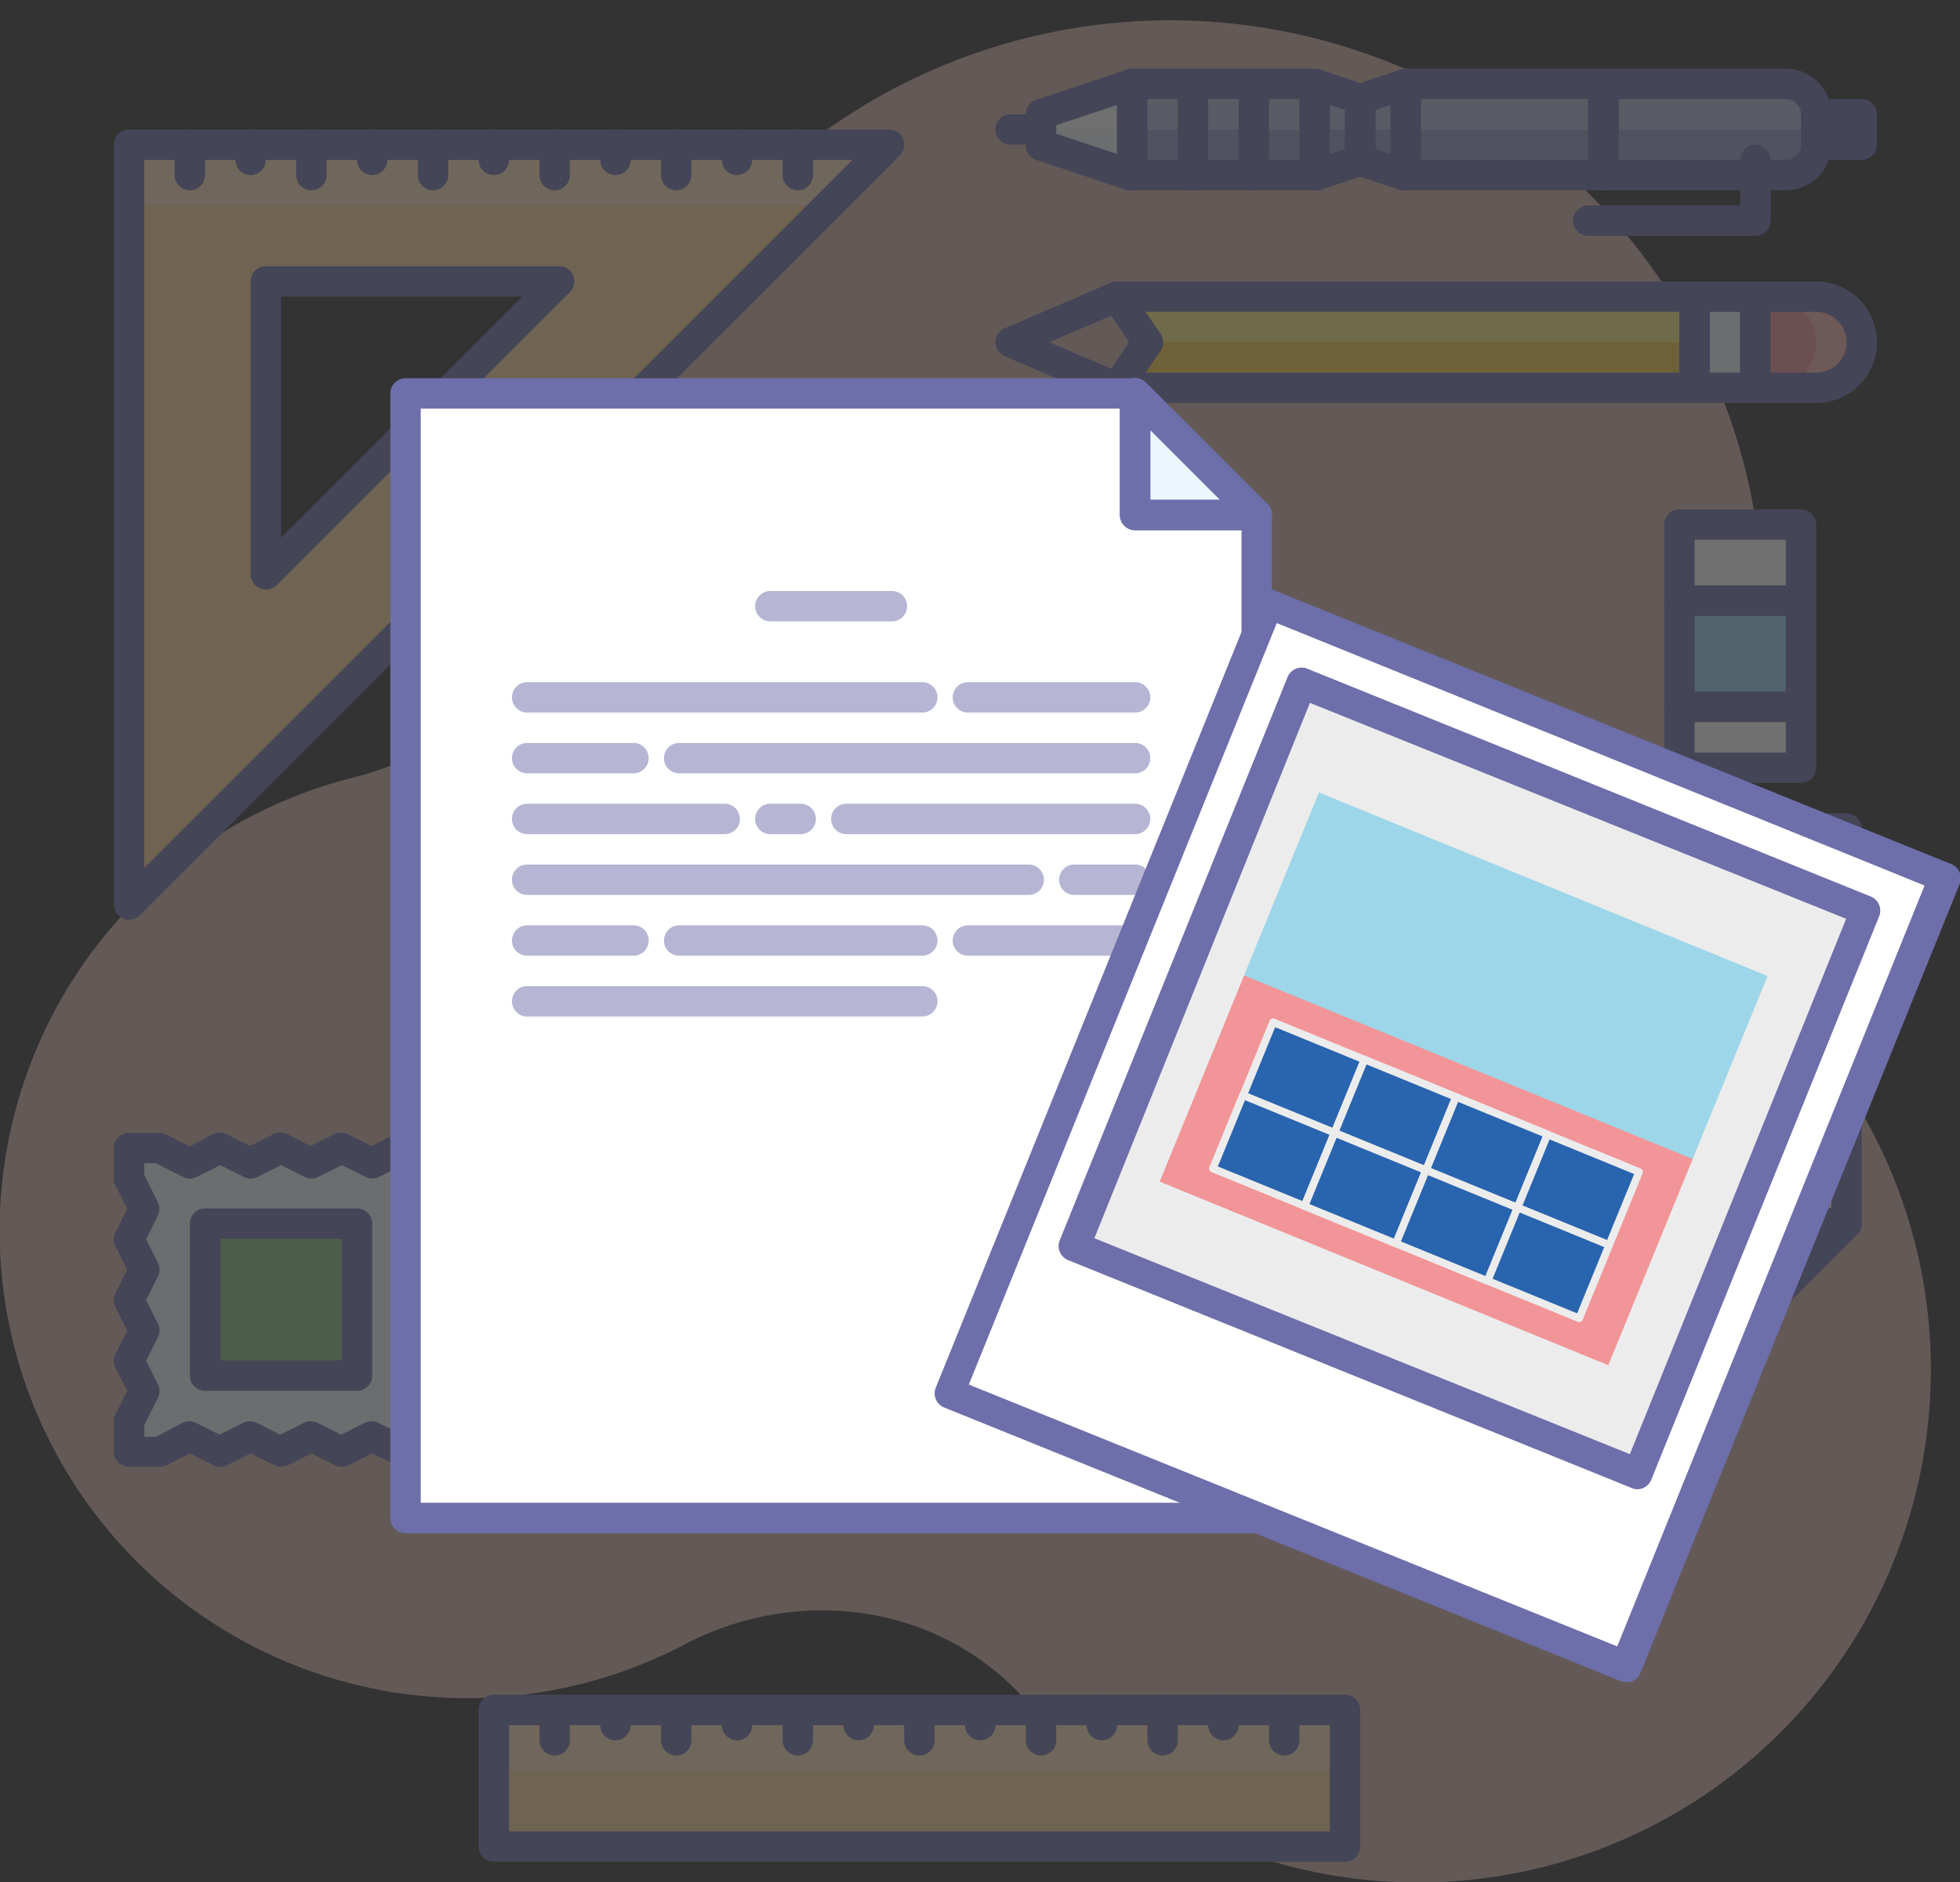 <svg xmlns="http://www.w3.org/2000/svg" viewBox="0 0 128.95 123.86"><rect x="0" y="0" width="128.95" height="123.86" fill="#333333" stroke="none"/><defs><style>.cls-1{opacity:0.3;}.cls-2{fill:#d5b4af;}.cls-3{fill:#fcd499;}.cls-4{fill:#fff;}.cls-5{fill:#6d6eaa;}.cls-6{fill:#fdef7f;}.cls-7{opacity:0.5;}.cls-8{fill:#f6a60b;}.cls-9{fill:#edf5fc;}.cls-10{fill:#f19496;}.cls-11{fill:#fff9e1;}.cls-12{fill:#929ec5;}.cls-13{fill:#9ad4f4;}.cls-14{fill:#87c27e;}.cls-15{fill:#fff1cb;}.cls-16{fill:#c0a19d;}.cls-17{fill:#ececec;}.cls-18{fill:#9dd6e8;}.cls-19{fill:#f29598;}.cls-20{fill:#2964ae;stroke:#ececec;stroke-linejoin:round;stroke-width:0.5px;}</style></defs><title>Element 6</title><g id="Ebene_2" data-name="Ebene 2"><g id="Ebene_1-2" data-name="Ebene 1"><g class="cls-1"><path class="cls-2" d="M115.49,46.52A39,39,0,0,0,39,31.49c-.19,1-.34,2-.46,2.94A20.62,20.62,0,0,1,23,51.23a30.75,30.75,0,1,0,22,57c7.61-4,17-2.68,22.64,3.84A33.75,33.75,0,0,0,121.09,71,33.64,33.64,0,0,1,115.49,46.52Z"/><path class="cls-3" d="M8.49,9.52v50l50-50Zm9,9H36.76L17.49,37.79Z"/><g class="cls-1"><polygon class="cls-4" points="58.49 9.52 8.49 9.52 8.49 13.52 54.49 13.52 58.49 9.52"/></g><path class="cls-5" d="M8.49,60.52a1,1,0,0,1-1-1v-50a1,1,0,0,1,1-1h50a1,1,0,0,1,1,1,1,1,0,0,1-.3.72l-50,50A1,1,0,0,1,8.49,60.52Zm1-50V57.11L56.08,10.52Zm8,28.27a1,1,0,0,1-1-1V18.52a1,1,0,0,1,1-1H36.76a1,1,0,0,1,.73,1.71L18.2,38.52A1,1,0,0,1,17.49,38.79Zm1-19.27V35.38L34.35,19.52Z"/><path class="cls-5" d="M12.49,12.52a1,1,0,0,1-1-1v-2a1,1,0,0,1,2,0v2A1,1,0,0,1,12.49,12.52Z"/><path class="cls-5" d="M16.49,11.52a1,1,0,0,1-1-1v-1a1,1,0,0,1,2,0v1A1,1,0,0,1,16.49,11.52Z"/><path class="cls-5" d="M20.49,12.52a1,1,0,0,1-1-1v-2a1,1,0,0,1,2,0v2A1,1,0,0,1,20.49,12.52Z"/><path class="cls-5" d="M24.49,11.52a1,1,0,0,1-1-1v-1a1,1,0,0,1,2,0v1A1,1,0,0,1,24.49,11.52Z"/><path class="cls-5" d="M28.49,12.52a1,1,0,0,1-1-1v-2a1,1,0,0,1,2,0v2A1,1,0,0,1,28.49,12.52Z"/><path class="cls-5" d="M32.49,11.52a1,1,0,0,1-1-1v-1a1,1,0,0,1,2,0v1A1,1,0,0,1,32.49,11.52Z"/><path class="cls-5" d="M36.49,12.52a1,1,0,0,1-1-1v-2a1,1,0,0,1,2,0v2A1,1,0,0,1,36.49,12.52Z"/><path class="cls-5" d="M40.49,11.52a1,1,0,0,1-1-1v-1a1,1,0,0,1,2,0v1A1,1,0,0,1,40.49,11.52Z"/><path class="cls-5" d="M44.49,12.52a1,1,0,0,1-1-1v-2a1,1,0,0,1,2,0v2A1,1,0,0,1,44.49,12.52Z"/><path class="cls-5" d="M48.49,11.52a1,1,0,0,1-1-1v-1a1,1,0,0,1,2,0v1A1,1,0,0,1,48.49,11.52Z"/><path class="cls-5" d="M52.49,12.52a1,1,0,0,1-1-1v-2a1,1,0,0,1,2,0v2A1,1,0,0,1,52.49,12.52Z"/><polygon class="cls-2" points="73.49 25.52 66.49 22.52 73.49 19.52 75.49 22.52 73.49 25.52"/><path class="cls-5" d="M73.49,26.52a1,1,0,0,1-.39-.08l-7-3a1,1,0,0,1-.53-1.31,1,1,0,0,1,.53-.53l7-3a1,1,0,0,1,1.23.36l2,3a1,1,0,0,1,0,1.11l-2,3A1,1,0,0,1,73.49,26.52Zm-4.46-4,4.09,1.75,1.17-1.75-1.17-1.75Z"/><polygon class="cls-6" points="111.49 25.52 73.49 25.52 75.49 22.52 73.49 19.52 111.49 19.52 111.49 25.52"/><g class="cls-7"><polygon class="cls-8" points="111.49 22.52 75.49 22.52 74.49 24.02 75.49 25.52 111.49 25.52 111.49 22.52"/></g><path class="cls-5" d="M111.49,26.52h-38a1,1,0,0,1-1-1,1,1,0,0,1,.16-.55l1.63-2.45-1.63-2.45A1,1,0,0,1,73,18.69a1,1,0,0,1,.54-.17h38a1,1,0,0,1,1,1v6A1,1,0,0,1,111.49,26.52Zm-36.13-2h35.13v-4H75.36l1,1.45a1,1,0,0,1,0,1.11Z"/><rect class="cls-9" x="111.49" y="19.52" width="4" height="6"/><path class="cls-5" d="M115.49,26.52h-4a1,1,0,0,1-1-1v-6a1,1,0,0,1,1-1h4a1,1,0,0,1,1,1v6A1,1,0,0,1,115.49,26.52Zm-3-2h2v-4h-2Z"/><path class="cls-10" d="M119.49,25.52h-4v-6h4a3,3,0,0,1,3,3h0A3,3,0,0,1,119.49,25.52Z"/><g class="cls-1"><path class="cls-11" d="M122.49,22.52a3,3,0,0,0-3-3h-3a3,3,0,0,1,0,6h3A3,3,0,0,0,122.49,22.52Z"/></g><path class="cls-5" d="M119.49,26.52h-4a1,1,0,0,1-1-1v-6a1,1,0,0,1,1-1h4a4,4,0,0,1,0,8Zm-3-2h3a2,2,0,0,0,0-4h-3Z"/><path class="cls-12" d="M117.49,11.52h-12v-6h12a2,2,0,0,1,2,2v2A2,2,0,0,1,117.49,11.52Z"/><polygon class="cls-9" points="74.49 11.52 68.49 9.52 68.49 7.52 74.49 5.52 74.49 11.52"/><polygon class="cls-4" points="74.49 8.52 74.49 5.52 68.49 7.52 68.49 8.52 74.49 8.52"/><path class="cls-5" d="M74.49,12.52a1.13,1.13,0,0,1-.32,0l-6-2a1,1,0,0,1-.68-1v-2a1,1,0,0,1,.68-.95l6-2a1,1,0,0,1,1.27.63,1.13,1.13,0,0,1,0,.32v6A1,1,0,0,1,74.49,12.52Zm-5-3.72,4,1.33V6.91l-4,1.33Z"/><polygon class="cls-12" points="105.49 11.52 105.49 5.52 92.49 5.52 89.49 6.52 86.49 5.52 74.49 5.52 74.49 11.52 86.49 11.52 89.49 10.52 92.49 11.52 105.49 11.52"/><g class="cls-1"><path class="cls-4" d="M92.49,8.52h27v-1a2,2,0,0,0-2-2h-25l-3,1-3-1h-12v3Z"/></g><path class="cls-5" d="M117.49,12.52h-12a1,1,0,0,1-1-1v-6a1,1,0,0,1,1-1h12a3,3,0,0,1,3,3v2A3,3,0,0,1,117.49,12.52Zm-11-2h11a1,1,0,0,0,1-1v-2a1,1,0,0,0-1-1h-11Z"/><path class="cls-5" d="M86.49,12.52h-12a1,1,0,0,1-1-1v-6a1,1,0,0,1,1-1h12a1,1,0,0,1,1,1v6A1,1,0,0,1,86.49,12.52Zm-11-2h10v-4h-10Z"/><path class="cls-5" d="M78.49,12.52a1,1,0,0,1-1-1v-6a1,1,0,1,1,2,0v6A1,1,0,0,1,78.49,12.52Z"/><path class="cls-5" d="M82.49,12.52a1,1,0,0,1-1-1v-6a1,1,0,1,1,2,0v6A1,1,0,0,1,82.49,12.52Z"/><path class="cls-5" d="M105.49,12.52h-13a1,1,0,0,1-1-1v-6a1,1,0,0,1,1-1h13a1,1,0,0,1,1,1v6A1,1,0,0,1,105.49,12.52Zm-12-2h11v-4h-11Z"/><path class="cls-5" d="M86.49,12.52a1,1,0,0,1-1-1v-6a1,1,0,0,1,1-1,1.13,1.13,0,0,1,.32.05l3,1a1,1,0,0,1,.68.95v4a1,1,0,0,1-.68,1l-3,1A1.13,1.13,0,0,1,86.49,12.52Zm1-5.61v3.23l1-.33V7.24Z"/><path class="cls-5" d="M92.49,12.52a1.13,1.13,0,0,1-.32,0l-3-1a1,1,0,0,1-.68-1v-4a1,1,0,0,1,.68-.95l3-1a1,1,0,0,1,1.27.63,1.13,1.13,0,0,1,0,.32v6A1,1,0,0,1,92.49,12.52Zm-2-2.72,1,.33V6.91l-1,.33Z"/><path class="cls-5" d="M68.49,9.52h-2a1,1,0,0,1,0-2h2a1,1,0,0,1,0,2Z"/><path class="cls-5" d="M115.49,15.52h-11a1,1,0,0,1,0-2h10v-3a1,1,0,1,1,2,0v4A1,1,0,0,1,115.49,15.52Z"/><rect class="cls-9" x="119.49" y="7.52" width="3" height="2"/><path class="cls-5" d="M122.49,10.52h-3a1,1,0,0,1-1-1v-2a1,1,0,0,1,1-1h3a1,1,0,0,1,1,1v2A1,1,0,0,1,122.49,10.52Z"/><rect class="cls-13" x="110.49" y="39.52" width="8" height="7"/><path class="cls-5" d="M118.49,47.52h-8a1,1,0,0,1-1-1v-7a1,1,0,0,1,1-1h8a1,1,0,0,1,1,1v7A1,1,0,0,1,118.49,47.52Zm-7-2h6v-5h-6Z"/><rect class="cls-4" x="110.49" y="34.52" width="8" height="5"/><path class="cls-5" d="M118.49,40.52h-8a1,1,0,0,1-1-1v-5a1,1,0,0,1,1-1h8a1,1,0,0,1,1,1v5A1,1,0,0,1,118.49,40.52Zm-7-2h6v-3h-6Z"/><rect class="cls-4" x="110.49" y="46.52" width="8" height="4"/><path class="cls-5" d="M118.49,51.52h-8a1,1,0,0,1-1-1v-4a1,1,0,0,1,1-1h8a1,1,0,0,1,1,1v4A1,1,0,0,1,118.49,51.52Zm-7-2h6v-2h-6Z"/><rect class="cls-3" x="32.49" y="112.52" width="56" height="9"/><g class="cls-1"><rect class="cls-4" x="32.49" y="112.52" width="56" height="4"/></g><path class="cls-5" d="M88.49,122.52h-56a1,1,0,0,1-1-1v-9a1,1,0,0,1,1-1h56a1,1,0,0,1,1,1v9A1,1,0,0,1,88.49,122.52Zm-55-2h54v-7h-54Z"/><path class="cls-5" d="M36.49,115.52a1,1,0,0,1-1-1v-2a1,1,0,0,1,2,0v2A1,1,0,0,1,36.49,115.52Z"/><path class="cls-5" d="M40.49,114.52a1,1,0,0,1-1-1v-1a1,1,0,0,1,2,0v1A1,1,0,0,1,40.49,114.52Z"/><path class="cls-5" d="M44.49,115.52a1,1,0,0,1-1-1v-2a1,1,0,0,1,2,0v2A1,1,0,0,1,44.49,115.52Z"/><path class="cls-5" d="M48.49,114.52a1,1,0,0,1-1-1v-1a1,1,0,0,1,2,0v1A1,1,0,0,1,48.49,114.52Z"/><path class="cls-5" d="M52.49,115.52a1,1,0,0,1-1-1v-2a1,1,0,0,1,2,0v2A1,1,0,0,1,52.49,115.52Z"/><path class="cls-5" d="M56.49,114.52a1,1,0,0,1-1-1v-1a1,1,0,0,1,2,0v1A1,1,0,0,1,56.49,114.52Z"/><path class="cls-5" d="M60.49,115.52a1,1,0,0,1-1-1v-2a1,1,0,0,1,2,0v2A1,1,0,0,1,60.49,115.52Z"/><path class="cls-5" d="M64.49,114.52a1,1,0,0,1-1-1v-1a1,1,0,0,1,2,0v1A1,1,0,0,1,64.49,114.52Z"/><path class="cls-5" d="M68.49,115.52a1,1,0,0,1-1-1v-2a1,1,0,0,1,2,0v2A1,1,0,0,1,68.49,115.52Z"/><path class="cls-5" d="M72.49,114.52a1,1,0,0,1-1-1v-1a1,1,0,0,1,2,0v1A1,1,0,0,1,72.49,114.52Z"/><path class="cls-5" d="M80.49,114.52a1,1,0,0,1-1-1v-1a1,1,0,0,1,2,0v1A1,1,0,0,1,80.49,114.52Z"/><path class="cls-5" d="M76.49,115.52a1,1,0,0,1-1-1v-2a1,1,0,0,1,2,0v2A1,1,0,0,1,76.49,115.52Z"/><path class="cls-5" d="M84.49,115.52a1,1,0,0,1-1-1v-2a1,1,0,0,1,2,0v2A1,1,0,0,1,84.49,115.52Z"/><polygon class="cls-9" points="28.49 95.52 26.49 95.52 24.49 94.52 22.49 95.52 20.49 94.52 18.49 95.52 16.49 94.52 14.49 95.52 12.49 94.52 10.49 95.52 8.49 95.52 8.49 93.52 9.49 91.52 8.49 89.52 9.49 87.52 8.49 85.52 9.49 83.52 8.49 81.52 9.49 79.52 8.49 77.52 8.49 75.52 10.49 75.52 12.49 76.52 14.49 75.52 16.49 76.52 18.49 75.52 20.49 76.52 22.49 75.52 24.49 76.52 26.49 75.52 28.49 75.52 28.49 77.52 27.49 79.52 28.49 81.52 27.49 83.52 28.49 85.52 27.49 87.52 28.49 89.52 27.49 91.52 28.49 93.52 28.49 95.52"/><path class="cls-5" d="M28.49,96.52h-2a1,1,0,0,1-.45-.11l-1.55-.77-1.55.78a1,1,0,0,1-.89,0l-1.56-.78-1.55.78a1,1,0,0,1-.89,0l-1.56-.78-1.55.78a1,1,0,0,1-.89,0l-1.56-.78-1.55.78a1,1,0,0,1-.45.1h-2a1,1,0,0,1-1-1v-2a1,1,0,0,1,.11-.45l.77-1.55L7.59,90a1,1,0,0,1,0-.89l.78-1.56L7.59,86a1,1,0,0,1,0-.89l.78-1.56L7.59,82a1,1,0,0,1,0-.89l.78-1.56L7.59,78a1,1,0,0,1-.1-.45v-2a1,1,0,0,1,1-1h2a1,1,0,0,1,.45.11l1.55.78L14,74.63a1,1,0,0,1,.89,0l1.55.78L18,74.63a1,1,0,0,1,.89,0l1.55.78L22,74.63a1,1,0,0,1,.89,0l1.55.78L26,74.63a1,1,0,0,1,.48-.11h2a1,1,0,0,1,1,1v2a1,1,0,0,1-.11.45l-.77,1.55.78,1.55a1,1,0,0,1,0,.89l-.78,1.56.78,1.55a1,1,0,0,1,0,.89l-.78,1.56.78,1.55a1,1,0,0,1,0,.89l-.78,1.56.78,1.55a1,1,0,0,1,.1.45v2A1,1,0,0,1,28.49,96.52Zm-1.76-2h.76v-.76L26.6,92a1,1,0,0,1,0-.89l.77-1.56L26.59,88a1,1,0,0,1,0-.89l.78-1.56L26.59,84a1,1,0,0,1,0-.89l.78-1.56L26.59,80a1,1,0,0,1,0-.89l.9-1.8v-.76h-.76l-1.79.89a1,1,0,0,1-.89,0l-1.56-.77-1.55.78a1,1,0,0,1-.89,0l-1.56-.78-1.55.78a1,1,0,0,1-.89,0l-1.56-.78-1.55.78a1,1,0,0,1-.89,0l-1.8-.9H9.49v.76l.89,1.79a1,1,0,0,1,0,.89l-.77,1.56.78,1.55a1,1,0,0,1,0,.89l-.78,1.56.78,1.55a1,1,0,0,1,0,.89l-.78,1.56.78,1.55a1,1,0,0,1,0,.89l-.9,1.8v.76h.76L12,93.63a1,1,0,0,1,.89,0l1.55.78L16,93.63a1,1,0,0,1,.89,0l1.55.78L20,93.63a1,1,0,0,1,.89,0l1.55.78L24,93.63a1,1,0,0,1,.89,0Z"/><rect class="cls-14" x="13.49" y="80.52" width="10" height="10"/><path class="cls-5" d="M23.49,91.52h-10a1,1,0,0,1-1-1v-10a1,1,0,0,1,1-1h10a1,1,0,0,1,1,1v10A1,1,0,0,1,23.49,91.52Zm-9-2h8v-8h-8Z"/><polygon class="cls-4" points="113.49 88.52 113.49 80.52 121.49 80.52 113.49 88.52"/><polygon class="cls-15" points="113.49 88.52 87.49 88.52 87.49 54.52 121.49 54.52 121.49 80.52 113.49 80.52 113.49 88.52"/><g class="cls-1"><rect class="cls-16" x="87.49" y="54.52" width="34" height="5"/></g><path class="cls-5" d="M113.49,89.52a1,1,0,0,1-1-1v-8a1,1,0,0,1,1-1h8a1,1,0,0,1,1,1,1,1,0,0,1-.3.72l-8,8A1,1,0,0,1,113.49,89.52Zm1-8v4.59l4.59-4.59Z"/><path class="cls-5" d="M113.49,89.52h-26a1,1,0,0,1-1-1v-34a1,1,0,0,1,1-1h34a1,1,0,0,1,1,1v26a1,1,0,0,1-1,1h-7v7A1,1,0,0,1,113.49,89.52Zm-25-2h24v-7a1,1,0,0,1,1-1h7v-24h-32Z"/></g><polygon class="cls-4" points="82.68 99.89 82.68 33.89 74.68 25.89 26.68 25.89 26.68 99.89 82.68 99.89"/><path class="cls-5" d="M83.68,33.89v66a1,1,0,0,1-1,1h-56a1,1,0,0,1-1-1v-74a1,1,0,0,1,1-1h48a1,1,0,0,1,.71.29l8,8A1,1,0,0,1,83.68,33.89Zm-2,65V34.3l-7.41-7.41H27.68v72Z"/><polygon class="cls-9" points="82.68 33.89 74.68 33.89 74.68 25.89 82.68 33.89"/><path class="cls-5" d="M83.68,33.89a1,1,0,0,1-.08.38,1,1,0,0,1-.92.62h-8a1,1,0,0,1-1-1v-8a1,1,0,0,1,1.71-.71l8,8A1,1,0,0,1,83.68,33.89Zm-8-1h4.59L75.68,28.3Z"/><path class="cls-5" d="M83.68,33.89a1,1,0,0,1-.08.38,1,1,0,0,1-.92.62h-8a1,1,0,0,1-1-1v-8a1,1,0,0,1,1.71-.71l8,8A1,1,0,0,1,83.68,33.89Zm-8-1h4.59L75.68,28.3Z"/><g class="cls-7"><path class="cls-5" d="M42.68,49.89a1,1,0,0,1-1,1h-7a1,1,0,1,1,0-2h7A1,1,0,0,1,42.68,49.89Z"/><path class="cls-5" d="M61.68,45.89a1,1,0,0,1-1,1h-26a1,1,0,1,1,0-2h26A1,1,0,0,1,61.68,45.89Z"/><path class="cls-5" d="M75.68,49.89a1,1,0,0,1-1,1h-30a1,1,0,1,1,0-2h30A1,1,0,0,1,75.68,49.89Z"/><path class="cls-5" d="M75.68,45.89a1,1,0,0,1-1,1h-11a1,1,0,1,1,0-2h11A1,1,0,0,1,75.68,45.89Z"/><path class="cls-5" d="M59.68,39.89a1,1,0,0,1-1,1h-8a1,1,0,1,1,0-2h8A1,1,0,0,1,59.68,39.89Z"/><path class="cls-5" d="M48.68,53.89a1,1,0,0,1-1,1h-13a1,1,0,1,1,0-2h13A1,1,0,0,1,48.68,53.89Z"/><path class="cls-5" d="M75.68,53.89a1,1,0,0,1-1,1h-19a1,1,0,1,1,0-2h19A1,1,0,0,1,75.68,53.89Z"/><path class="cls-5" d="M53.68,53.89a1,1,0,0,1-1,1h-2a1,1,0,1,1,0-2h2A1,1,0,0,1,53.68,53.89Z"/><path class="cls-5" d="M68.68,57.89a1,1,0,0,1-1,1h-33a1,1,0,1,1,0-2h33A1,1,0,0,1,68.68,57.89Z"/><path class="cls-5" d="M75.68,57.89a1,1,0,0,1-1,1h-4a1,1,0,0,1,0-2h4A1,1,0,0,1,75.68,57.89Z"/><path class="cls-5" d="M42.68,61.89a1,1,0,0,1-1,1h-7a1,1,0,1,1,0-2h7A1,1,0,0,1,42.68,61.89Z"/><path class="cls-5" d="M75.68,61.89a1,1,0,0,1-1,1h-11a1,1,0,1,1,0-2h11A1,1,0,0,1,75.68,61.89Z"/><path class="cls-5" d="M61.68,61.89a1,1,0,0,1-1,1h-16a1,1,0,1,1,0-2h16A1,1,0,0,1,61.68,61.89Z"/><path class="cls-5" d="M61.68,65.89a1,1,0,0,1-1,1h-26a1,1,0,1,1,0-2h26A1,1,0,0,1,61.68,65.89Z"/></g><rect class="cls-4" x="67.18" y="50.69" width="56" height="48" transform="translate(-9.72 134.97) rotate(-68.01)"/><rect class="cls-17" x="76.68" y="50.98" width="40" height="40" transform="translate(-5.34 134.05) rotate(-68.01)"/><path class="cls-5" d="M107,110.69a.83.83,0,0,1-.38-.07l-44.5-18a1,1,0,0,1-.56-1.29h0l21-51.92a1,1,0,0,1,.54-.55,1,1,0,0,1,.77,0l44.5,18a1,1,0,0,1,.56,1.3h0l-21,51.92a1,1,0,0,1-.54.55A1.07,1.07,0,0,1,107,110.69ZM63.74,91.11l42.66,17.23,20.22-50.07L84,41Z"/><path class="cls-5" d="M107.73,98a.91.91,0,0,1-.37-.08l-37.09-15a1,1,0,0,1-.55-1.3l15-37.09A1,1,0,0,1,86,44l37.09,15a1,1,0,0,1,.54,1.3l-15,37.09A1,1,0,0,1,107.73,98ZM72,81.48l35.23,14.21,14.23-35.23L86.18,46.25Z"/><rect class="cls-18" x="83.1" y="57.71" width="31.89" height="13.09" transform="translate(31.73 -32.74) rotate(22.26)"/><rect class="cls-19" x="77.88" y="69.68" width="31.89" height="14.66" transform="translate(36.17 -29.8) rotate(22.26)"/><rect class="cls-20" x="83.17" y="67.66" width="5.21" height="6.51" transform="translate(-12.34 123.43) rotate(-67.74)"/><rect class="cls-20" x="89.2" y="70.12" width="5.21" height="6.51" transform="translate(-10.89 130.53) rotate(-67.74)"/><rect class="cls-20" x="95.22" y="72.59" width="5.21" height="6.51" transform="translate(-9.43 137.63) rotate(-67.74)"/><rect class="cls-20" x="101.24" y="75.05" width="5.21" height="6.51" transform="translate(-7.97 144.74) rotate(-67.74)"/><rect class="cls-20" x="81.2" y="72.47" width="5.21" height="6.51" transform="translate(-18.03 124.59) rotate(-67.74)"/><rect class="cls-20" x="87.22" y="74.94" width="5.21" height="6.51" transform="translate(-16.57 131.7) rotate(-67.74)"/><rect class="cls-20" x="93.24" y="77.4" width="5.21" height="6.51" transform="translate(-15.11 138.8) rotate(-67.74)"/><rect class="cls-20" x="99.27" y="79.87" width="5.21" height="6.51" transform="translate(-13.65 145.9) rotate(-67.74)"/></g></g></svg>